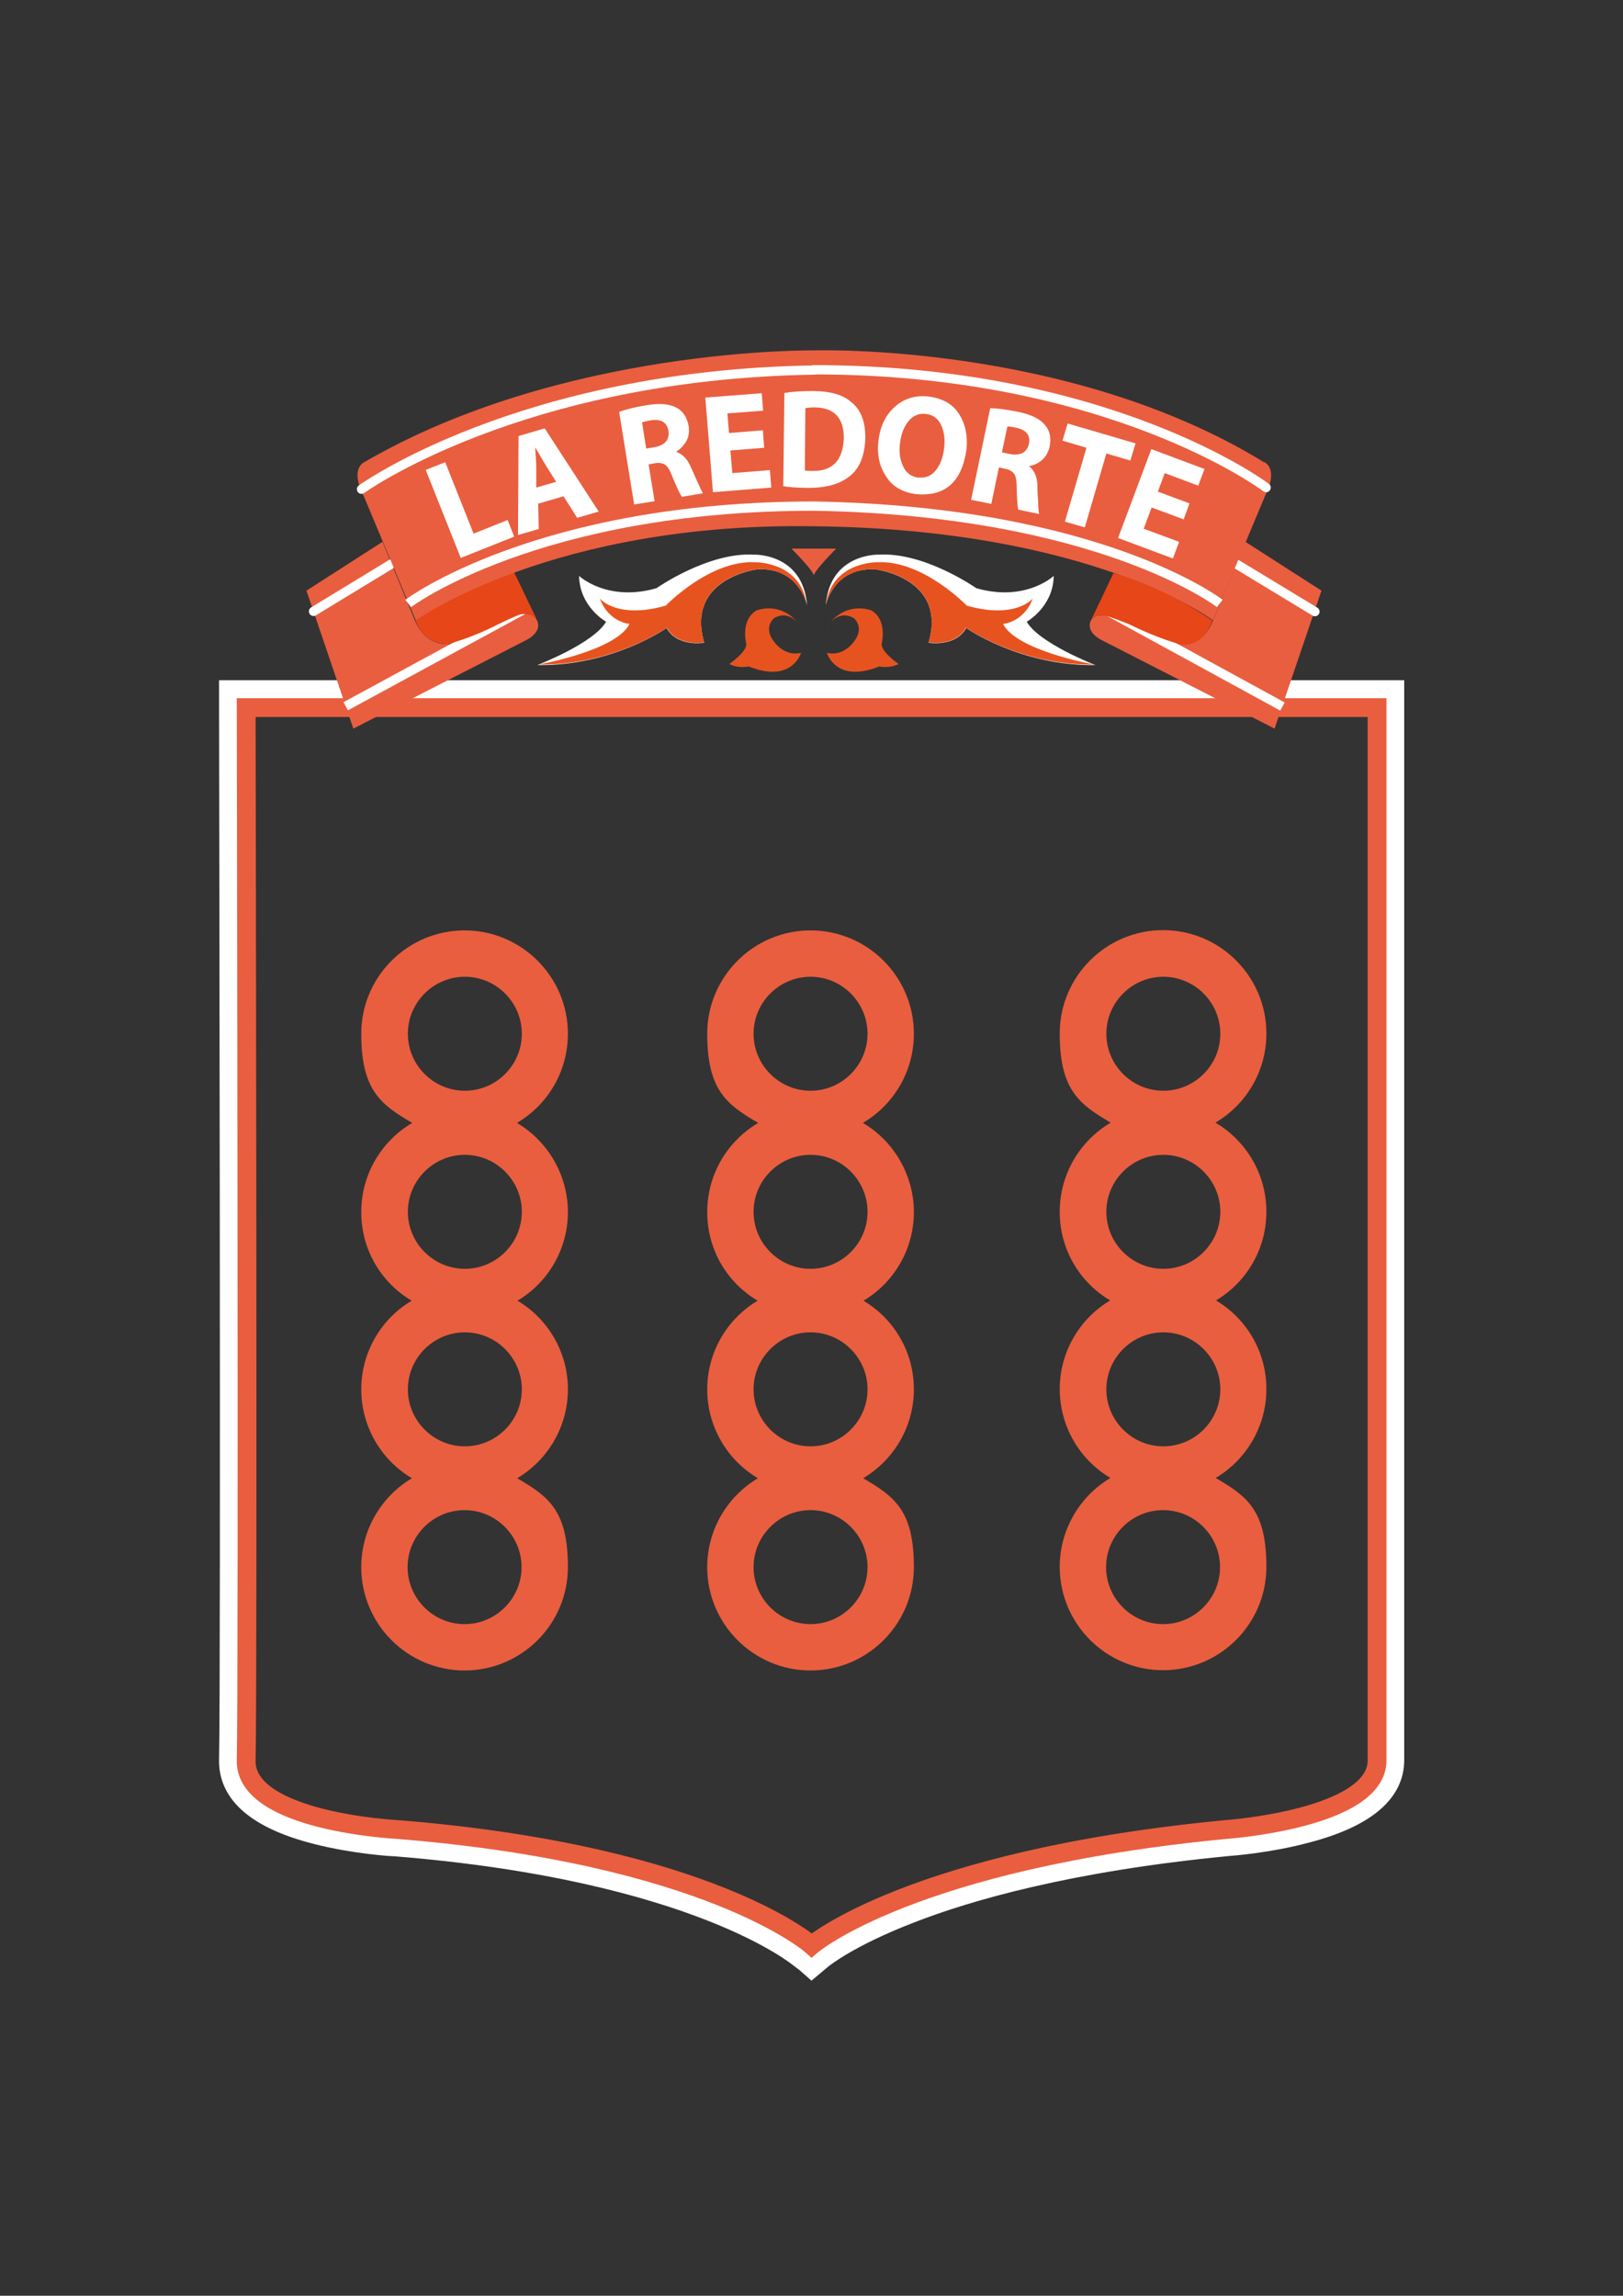 <svg xmlns="http://www.w3.org/2000/svg" id="Calque_1" viewBox="0 0 595.3 841.9"><rect x="0" y="0" width="595.3" height="841.9" fill="#333333" stroke="none"/><defs><style>      .st0 {        fill: #e95e3f;      }      .st1, .st2, .st3 {        stroke: #fff;      }      .st1, .st2, .st3, .st4 {        fill: none;        stroke-miterlimit: 10;      }      .st1, .st4 {        stroke-width: 6.9px;      }      .st2, .st3 {        stroke-width: 3.4px;      }      .st5 {        fill: #e7531f;      }      .st6 {        fill: #fff;      }      .st3 {        stroke-linecap: round;      }      .st4 {        stroke: #e95e3f;      }      .st7 {        fill: #e74618;      }    </style></defs><path class="st1" d="M293.3,718.2c-.4-.3-37.8-32-148.3-40.9-1.5,0-15.1-.9-28.9-4.4-21.7-5.5-32.6-14.8-32.3-27.6.7-29.5,0-382.4,0-385.9v-6.5s427.8,0,427.8,0v392.6c0,12.2-10.9,21.3-32.4,26.9-13.8,3.7-27.4,4.7-28.7,4.8-58.2,5.6-95.5,16.4-116.5,24.6-22.8,8.8-31.9,16.4-32,16.4l-4.3,3.6-4.2-3.7Z"></path><path class="st4" d="M505,259.5H90.3s.7,356.2,0,386.1c-.5,22.5,55.2,25.3,55.2,25.3,114.9,9.2,152.2,42.5,152.2,42.5,0,0,36.7-31.5,152.2-42.5,0,0,55.2-3.9,55.2-25.3v-386.1Z"></path><path class="st0" d="M456.8,198.7l27.9,17.9-17.2,50.6-63.5-32.5s-5.9-2.8-3.9-7.1c0,0,1.7-4.5,11.4,0,0,0,15.8,7.6,21.3,8.6,0,0,7.7,1.9,12.1-8.6"></path><line class="st2" x1="470.4" y1="259.1" x2="404.5" y2="223.1"></line><line class="st3" x1="453.6" y1="206.9" x2="482.3" y2="224.3"></line><path class="st0" d="M140.3,198.7l-27.9,17.9,17.2,50.6,63.5-32.5s5.9-2.8,3.9-7.1c0,0-2-5.5-11.4,0,0,0-15.8,7.6-21.3,8.6,0,0-7.9,1.1-12.1-8.6"></path><line class="st3" x1="143.6" y1="206.8" x2="115" y2="224.2"></line><line class="st2" x1="126.8" y1="259" x2="192" y2="223.6"></line><path class="st5" d="M293.8,229.9s-3.9-6.7-9.9-3.2c0,0-4.1,3.4,0,8.6,0,0,3.7,5.6,9.9,4.1,0,0-3.2,11.4-19.2,5,0,0-3.7.9-7.1-.9,0,0,6.7-4.6,6.2-7.5,0,0-2.2-8.5,3.7-12.1,0,0,9.5-4,16.4,6Z"></path><path class="st5" d="M303.3,229.9s3.9-6.7,9.9-3.2c0,0,4.1,3.4,0,8.6,0,0-3.7,5.6-9.9,4.1,0,0,3.2,11.4,19.2,5,0,0,3.7.9,7.1-.9,0,0-6.7-4.6-6.2-7.5,0,0,2.2-8.5-3.7-12.1,0,0-9.5-4-16.4,6Z"></path><path class="st0" d="M298.5,201.2h-8.2s8.2,8.2,8.2,9.9c0-1.7,8.2-9.9,8.2-9.9h-8.2Z"></path><path class="st6" d="M296,221.9s-2.8-14-18.3-13.1c0,0-26.3,3.2-19.4,26.9,0,0-9.9,1.7-13.8-5.4,0,0-19.8,14-47.4,13.6,0,0,20.7-8,25.2-15.9,0,0-9.7-5.4-9.9-16.8,0,0,10.3,9.7,28.4,4.5,0,0,18.9-13.3,35.8-12.3,0,0,17.9-.6,19.4,18.5Z"></path><path class="st5" d="M296,221.9s-2.9-14-18.4-13.1c0,0-26.1,3.1-19.3,26.8,0,0-9.9,1.7-13.7-5.4,0,0-19.7,13.9-47.1,13.5,0,0,28.5-5,33.4-14.9,0,0-7.6-.5-10.9-9.3,0,0,6.2,7.7,24.2,2.6,0,0,16.2-16.9,33-15.9,0,0,16.7-.2,18.7,15.7Z"></path><path class="st7" d="M191.2,225.3c3.1-.7,5.6,1.7,5.6,1.7l-8.7-18.1c-18.5,5.2-35.7,18.6-35.7,18.6h0c3.3,9.2,11.6,8.7,11.6,8.7,0,0,7.7-1.6,19-7.4,0,0,6.4-3.1,8.2-3.6Z"></path><path class="st0" d="M463.6,169.5c-71.7-44-165-41-165-41h0s-92.3-1.3-165,41c0,0-5.5,2.3-.1,12.6l19,45.4s50.1-36.1,146.2-34.5h0c102.3,1.1,146.2,34.5,146.2,34.5l19-45.4c5.3-10.3-.1-12.6-.1-12.6Z"></path><path class="st7" d="M404.7,225.6c-2.7-.3-4.3,1.4-4.3,1.4l8-16.8c19.5,5.3,36.3,17.4,36.3,17.4h0c-4.3,10.8-11.6,8.7-11.6,8.7,0,0-7.2-1.6-19-7.4,0,0-7.6-3.1-9.5-3.3Z"></path><path class="st2" d="M447.4,221.3s-43.8-33.9-148.9-35.7"></path><path class="st2" d="M149.7,221.3s47.4-35.7,148.9-35.7"></path><g><path class="st3" d="M464.4,178.8s-57.1-43.2-165.9-43.2"></path><path class="st3" d="M132.6,179.4s58.1-42,165.9-43.7"></path></g><path class="st6" d="M302.9,221.9s2.8-14,18.3-13.1c0,0,26.3,3.2,19.4,26.9,0,0,9.9,1.7,13.8-5.4,0,0,19.8,14,47.4,13.6,0,0-20.7-8-25.2-15.9,0,0,9.7-5.4,9.9-16.8,0,0-10.3,9.7-28.4,4.5,0,0-18.9-13.3-35.8-12.3,0,0-17.9-.6-19.4,18.5Z"></path><path class="st5" d="M302.9,221.9s2.9-14,18.4-13.1c0,0,26.1,3.1,19.3,26.8,0,0,9.9,1.7,13.7-5.4,0,0,19.7,13.9,47.1,13.5,0,0-28.5-5-33.5-14.9,0,0,7.6-.5,10.9-9.3,0,0-6.2,7.7-24.2,2.6,0,0-16.2-16.9-33-15.9,0,0-16.7-.2-18.7,15.7Z"></path><g><path class="st6" d="M156.2,172.3l7.1-2.8,10.4,26.2,12.5-5,2.4,6.1-19.6,7.8-12.9-32.4Z"></path><path class="st6" d="M197.4,184.7l.2,9.3-7.6,2.2.2-36.3,9.6-2.8,19.8,30.5-7.9,2.3-5-7.9-9.3,2.7ZM204,176.7l-4.1-6.5c-1.2-2-2.3-4-3.5-6h-.1c.2,2.4.3,4.7.4,6.9v7.7c0,0,7.3-2.1,7.3-2.1Z"></path><path class="st6" d="M227.2,151c2.5-.9,5.7-1.7,9.9-2.4,4.9-.8,8.6-.5,11.2,1,2.3,1.3,3.7,3.5,4.3,6.7.3,2.1,0,4.1-1,5.7-1,1.6-2.2,2.8-3.6,3.7h0c2.4.8,4.2,2.7,5.5,5.8.8,1.9,1.7,3.8,2.5,5.6.8,1.8,1.4,3.1,1.8,3.8l-7.7,1.3c-.7-1-1.9-3.5-3.6-7.7-.8-2.1-1.6-3.4-2.6-4.1-1-.6-2.3-.8-3.8-.5l-2.2.4,2.2,13.5-7.5,1.2-5.5-33.9ZM237,164.5l3-.5c3.9-.7,5.6-2.7,5.2-6-.6-3.1-2.7-4.4-6.3-3.9-1.8.3-2.9.6-3.4.8l1.5,9.5Z"></path><path class="st6" d="M280.3,164.2l-12.4,1,.7,8.3,13.8-1.1.5,6.4-21.4,1.7-2.8-34.7,20.7-1.6.5,6.4-13.1,1,.6,7.2,12.4-1,.5,6.4Z"></path><path class="st6" d="M287.8,144.1c2.9-.5,6.4-.7,10.3-.7,6.2,0,10.9,1.3,13.8,3.8,3.7,2.7,5.5,7.1,5.5,13.3-.2,6.6-2.1,11.3-5.7,14.1-3.7,3-8.9,4.4-15.7,4.3-3.9,0-6.8-.3-8.7-.6l.4-34.2ZM295.1,172.5c.8.2,1.7.2,2.7.2,7.5.2,11.4-3.8,11.7-12.1,0-7.4-3.6-11.1-10.6-11.2-1.6,0-2.8.1-3.5.3l-.2,22.8Z"></path><path class="st6" d="M335.9,181.2c-5-.7-8.6-2.8-10.9-6.5-2.4-3.6-3.4-7.9-2.8-13,.6-5.3,2.6-9.5,6-12.5,3.3-3,7.4-4.3,12.4-3.8,5.2.7,8.9,2.8,11.2,6.5,2.3,3.6,3.2,7.9,2.7,12.9-1.7,11.9-7.8,17.4-18.5,16.4h0ZM336.9,175.1c2.6.3,4.8-.6,6.4-2.7,1.6-2,2.6-4.7,3-8.1.4-3.2,0-6-1.1-8.4-1.1-2.4-3-3.8-5.6-4.1-2.6-.3-4.7.6-6.4,2.7-1.7,2.1-2.7,4.8-3.1,8.1-.4,3.3,0,6.1,1.2,8.5,1.1,2.4,3,3.7,5.6,4.1h0Z"></path><path class="st6" d="M363.2,149.7c2.6,0,6,.5,10.1,1.3,4.9,1,8.2,2.6,10.1,5,1.7,2,2.2,4.6,1.6,7.8-.5,2.1-1.5,3.8-2.9,5-1.5,1.2-3,1.9-4.7,2.1h0c2,1.6,3.1,4,3.1,7.4,0,2.1.2,4.1.3,6.1,0,2,.2,3.3.3,4.1l-7.6-1.6c-.3-1.1-.5-4-.6-8.4,0-2.2-.3-3.8-.9-4.7-.7-1-1.8-1.6-3.4-1.9l-2.2-.5-2.8,13.4-7.4-1.5,7-33.6ZM367.5,165.9l2.9.6c3.9.7,6.2-.5,7-3.7.6-3.1-.9-5.1-4.5-5.9-1.7-.4-2.9-.5-3.4-.5l-2,9.4Z"></path><path class="st6" d="M398.5,164.2l-8.8-2.6,1.9-6.3,24.9,7.3-1.9,6.3-8.8-2.6-7.9,27.1-7.3-2.1,7.9-27.1Z"></path><path class="st6" d="M434,190.4l-11.6-4.3-2.9,7.8,13,4.8-2.3,6.1-20.1-7.5,12.2-32.6,19.5,7.3-2.3,6.1-12.3-4.6-2.5,6.8,11.6,4.3-2.2,6Z"></path></g><g><path class="st0" d="M208.3,379.1c0-20.9-17-37.9-37.9-37.9s-37.9,17-37.9,37.9,7.3,26,18.7,32.7c-11.4,6.7-18.7,19-18.7,32.7s7.2,25.8,18.5,32.5c-11.3,6.7-18.5,19-18.5,32.5s7.2,25.9,18.6,32.6c-11.3,6.7-18.6,19-18.6,32.6,0,20.9,17,37.9,37.9,37.9s37.9-17,37.9-37.9-7.2-25.9-18.6-32.6c11.3-6.7,18.6-19,18.6-32.6s-7.2-25.8-18.5-32.5c11.3-6.7,18.5-19,18.5-32.5s-7.3-26-18.7-32.7c11.4-6.7,18.7-19,18.7-32.7ZM191.3,574.7c0,11.5-9.4,20.9-20.9,20.9s-20.9-9.4-20.9-20.9,9.4-20.9,20.9-20.9,20.9,9.4,20.9,20.9ZM170.5,465.3c-11.5,0-20.9-9.4-20.9-20.9s9.4-20.9,20.9-20.9,20.9,9.4,20.9,20.9-9.4,20.9-20.9,20.9ZM170.5,530.4c-11.5,0-20.9-9.4-20.9-20.9s9.4-20.9,20.9-20.9,20.9,9.4,20.9,20.9-9.4,20.9-20.9,20.9ZM170.5,400c-11.5,0-20.9-9.4-20.9-20.9s9.4-20.9,20.9-20.9,20.9,9.4,20.9,20.9-9.4,20.9-20.9,20.9Z"></path><path class="st0" d="M335.2,379.1c0-20.9-17-37.9-37.9-37.9s-37.9,17-37.9,37.9,7.3,26,18.7,32.7c-11.4,6.7-18.7,19-18.7,32.7s7.2,25.8,18.5,32.5c-11.3,6.7-18.5,19-18.5,32.5s7.2,25.9,18.6,32.6c-11.3,6.7-18.6,19-18.6,32.6,0,20.9,17,37.9,37.9,37.9s37.9-17,37.9-37.9-7.2-25.9-18.6-32.6c11.3-6.7,18.6-19,18.6-32.6s-7.2-25.8-18.5-32.5c11.3-6.7,18.5-19,18.5-32.5s-7.3-26-18.7-32.7c11.4-6.7,18.7-19,18.7-32.7ZM318.2,574.7c0,11.5-9.4,20.9-20.9,20.9s-20.9-9.4-20.9-20.9,9.4-20.9,20.9-20.9,20.9,9.4,20.9,20.9ZM297.3,465.3c-11.5,0-20.9-9.4-20.9-20.9s9.4-20.9,20.9-20.9,20.9,9.4,20.9,20.9-9.4,20.9-20.9,20.9ZM297.3,530.4c-11.5,0-20.9-9.4-20.9-20.9s9.4-20.9,20.9-20.9,20.9,9.4,20.9,20.9-9.4,20.9-20.9,20.9ZM297.3,400c-11.5,0-20.9-9.4-20.9-20.9s9.4-20.9,20.9-20.9,20.9,9.4,20.9,20.9-9.4,20.9-20.9,20.9Z"></path><path class="st0" d="M464.5,444.4c0-13.7-7.3-26-18.7-32.7,11.4-6.7,18.7-19,18.7-32.7,0-20.9-17-37.9-37.9-37.9s-37.9,17-37.9,37.9,7.3,26,18.7,32.7c-11.4,6.7-18.7,19-18.7,32.7s7.2,25.8,18.5,32.5c-11.3,6.7-18.5,19-18.5,32.5s7.2,25.9,18.6,32.6c-11.3,6.7-18.6,19-18.6,32.6,0,20.9,17,37.9,37.9,37.9s37.9-17,37.9-37.9-7.2-25.9-18.6-32.6c11.3-6.7,18.6-19,18.6-32.6s-7.2-25.8-18.5-32.5c11.3-6.7,18.5-19,18.5-32.5ZM447.5,574.7c0,11.5-9.4,20.9-20.9,20.9s-20.9-9.4-20.9-20.9,9.4-20.9,20.9-20.9,20.9,9.4,20.9,20.9ZM405.8,379.1c0-11.5,9.4-20.9,20.9-20.9s20.9,9.4,20.9,20.9-9.4,20.9-20.9,20.9-20.9-9.4-20.9-20.9ZM426.7,465.3c-11.5,0-20.9-9.4-20.9-20.9s9.4-20.9,20.9-20.9,20.9,9.4,20.9,20.9-9.4,20.9-20.9,20.9ZM426.7,530.4c-11.5,0-20.9-9.4-20.9-20.9s9.4-20.9,20.9-20.9,20.9,9.4,20.9,20.9-9.4,20.9-20.9,20.9Z"></path></g></svg>